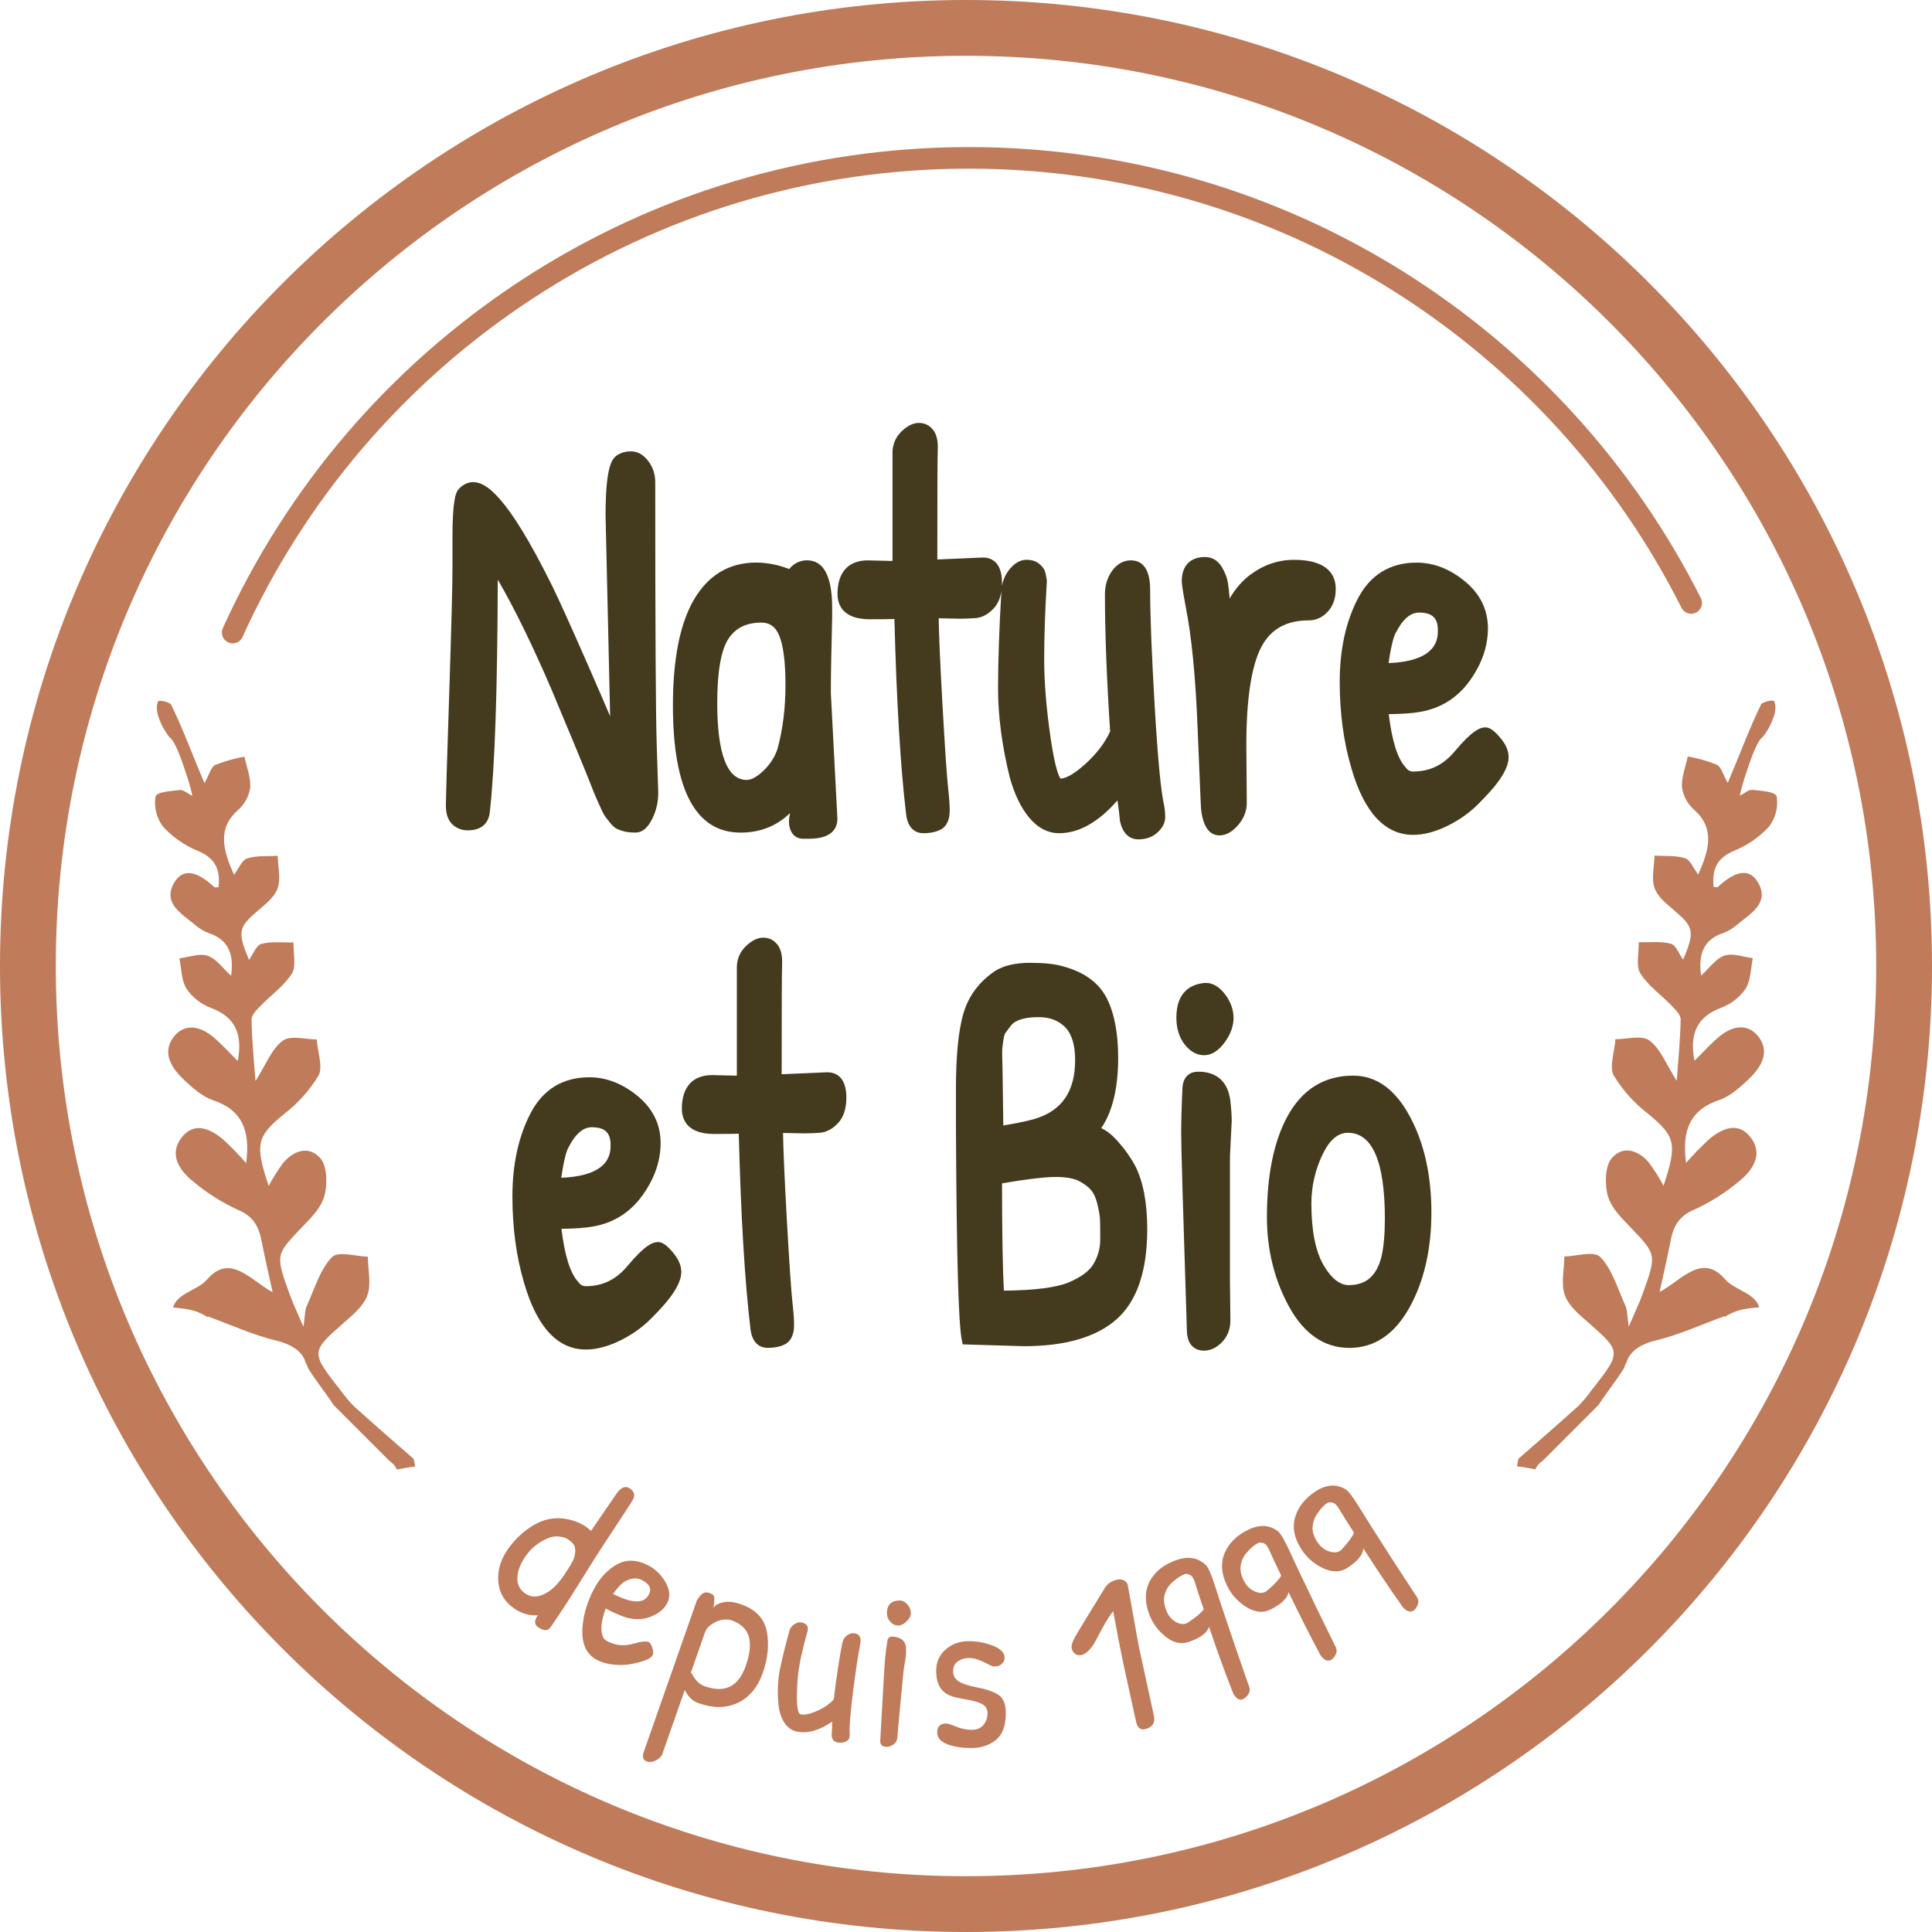 <?xml version="1.0" encoding="utf-8"?>
<!-- Generator: Adobe Illustrator 24.3.0, SVG Export Plug-In . SVG Version: 6.00 Build 0)  -->
<svg version="1.1" id="Calque_1" xmlns="http://www.w3.org/2000/svg" xmlns:xlink="http://www.w3.org/1999/xlink" x="0px" y="0px"
	 viewBox="0 0 394.08 394.08" style="enable-background:new 0 0 394.08 394.08;" xml:space="preserve">
<style type="text/css">
	.st0{fill:#BF7B5A;}
	.st1{fill:#443A1D;}
</style>
<g>
	<path class="st0" d="M359.53,150.34c0.05-0.05,0.1-0.1,0.15-0.16c0.17-0.24,0.35-0.48,0.51-0.73c0.26-0.39,0.5-0.79,0.73-1.2
		c0-0.01,0.01-0.02,0.01-0.03c0,0,0,0,0,0c0.03-0.08,0.09-0.17,0.12-0.22c0,0,0,0,0,0c0.12-0.24,0.23-0.48,0.33-0.73
		c0.19-0.45,0.37-0.91,0.51-1.38c0.02-0.06,0.08-0.29,0.11-0.42c0.03-0.14,0.05-0.3,0.06-0.35c0.03-0.25,0.06-0.5,0.07-0.75
		c0-0.06-0.01-0.17,0-0.25c-0.01-0.12-0.02-0.24-0.04-0.36c-0.01-0.07-0.07-0.31-0.1-0.42c-0.03-0.08-0.05-0.14-0.07-0.18
		c-0.03-0.06-0.06-0.12-0.09-0.18c-0.01-0.01-0.01-0.02-0.02-0.02c-0.05-0.01-0.1-0.03-0.16-0.04c-0.09-0.01-0.18-0.01-0.27-0.02
		c-0.29,0.05-0.57,0.07-0.86,0.13c-0.01,0-0.01,0-0.02,0c-0.11,0.04-0.21,0.07-0.32,0.11c-0.31,0.12-0.61,0.26-0.9,0.41c0,0,0,0,0,0
		c-2.46,5.02-4.42,10.42-6.86,16.15c-0.98-1.71-1.34-3.3-2.23-3.73c-1.92-0.75-3.9-1.31-5.93-1.67c-0.44,2.13-1.35,4.35-1.17,6.36
		c0.27,1.75,1.14,3.35,2.47,4.52c4.24,3.73,3.13,8.13,0.82,13.2c-0.98-1.29-1.61-2.99-2.69-3.33c-1.93-0.61-4.12-0.39-6.21-0.53
		c-0.05,2.28-0.71,4.78,0.05,6.73c0.76,1.95,2.72,3.33,4.28,4.72c3.68,3.16,3.87,4.17,1.51,9.79c-0.83-1.15-1.45-2.98-2.51-3.26
		c-2.05-0.56-4.34-0.25-6.55-0.31c0.03,2.16-0.59,4.9,0.32,6.34c1.63,2.59,4.23,4.35,6.35,6.56c0.77,0.81,1.88,1.84,1.88,2.84
		c-0.06,4.01-0.47,8.06-0.8,12.55c-2.04-3.19-3.26-6.5-5.52-8.21c-1.61-1.22-4.6-0.28-6.97-0.3c-0.19,2.5-1.3,5.67-0.38,7.35
		c1.82,3.03,4.19,5.69,7,7.84c5.58,4.6,6.05,6.07,3.18,14.7c-0.89-1.67-1.91-3.28-3.04-4.79c-2.12-2.43-5.22-3.56-7.58-0.76
		c-1.33,1.57-1.4,5.47-0.71,7.72c0.75,2.49,2.84,4.48,4.64,6.36c5.25,5.51,5.34,5.46,2.4,13.6c-0.67,1.84-1.53,3.62-2.81,6.61
		c-0.33-2.29-0.28-3.36-0.64-4.17c-1.57-3.46-2.73-7.51-5.13-10c-1.33-1.39-4.83-0.18-7.36-0.14c-0.03,2.65-0.73,5.59,0.09,7.86
		s2.95,3.99,4.76,5.58c6.84,6.03,6.89,5.98,0.52,14.07c-0.78,1.09-1.65,2.11-2.59,3.05c-4.02,3.62-8.09,7.17-12.15,10.71l-0.29,1.53
		c1.25,0.14,2.5,0.38,3.75,0.61c0.3-0.71,0.82-1.29,1.46-1.71l11.42-11.42c1.66-2.55,3.64-4.96,5.24-7.57
		c0.1-0.4,0.26-0.78,0.48-1.11c0.59-2.15,2.68-3.69,6.06-4.5c4.71-1.14,9.3-3.25,13.95-4.94c-0.01,0.06-0.03,0.12-0.04,0.18
		c0.02-0.01,0.04-0.02,0.06-0.02c0.79-0.5,1.62-0.92,2.45-1.19c1.53-0.5,3.03-0.63,4.57-0.76c-0.87-2.98-5.02-3.49-6.93-5.7
		c-4.77-5.54-8.94,0.24-13.39,2.57c0.81-3.75,1.61-7.08,2.25-10.45c0.6-3.08,1.79-5.07,4.77-6.32c3.38-1.54,6.52-3.54,9.35-5.94
		c2.66-2.16,4.75-5.36,2.31-8.68c-2.43-3.32-5.64-2.22-8.54,0.2c-1.67,1.53-3.24,3.15-4.73,4.86c-0.92-6.59,0.82-10.85,6.74-12.82
		c2.12-0.71,4.16-2.48,5.94-4.17c2.4-2.28,4.45-5.29,2.31-8.44c-2.05-2.99-5.21-2.79-8.13-0.41c-1.83,1.49-3.44,3.34-5.15,5
		c-1.09-5.53,0.59-9.01,5.47-10.82c1.99-0.75,3.72-2.09,4.94-3.84c1.06-1.67,1.08-4.15,1.48-6.26c-1.94-0.23-4.05-1.1-5.78-0.52
		c-1.74,0.58-3.17,2.65-4.76,4.07c-0.57-4.17,0.34-7.29,4.51-8.68c1.06-0.4,2.05-0.99,2.89-1.74c2.57-2.16,6.55-4.3,4.31-8.39
		c-2.11-3.79-5.48-1.87-8.28,0.72c-0.16,0.14-0.51,0.03-0.87,0.03c-0.4-3.68,0.74-5.98,4.2-7.4c2.71-1.11,5.14-2.8,7.12-4.95
		c1.31-1.74,1.87-3.94,1.55-6.1c-0.27-1.04-3.19-1.17-4.97-1.37c-0.73-0.09-1.63,0.72-2.57,1.2c0.36-1.63,0.8-3.18,1.31-4.65
		C356.23,157.66,358.09,151.29,359.53,150.34z"/>
	<g>
		<path class="st0" d="M336.37,57.71C300.73,22.06,251.43,0,197.04,0C142.65,0,93.35,22.06,57.71,57.71
			C22.06,93.35,0,142.65,0,197.04c0,54.39,22.06,103.69,57.71,139.33c35.64,35.65,84.93,57.71,139.33,57.71
			c54.39,0,103.69-22.06,139.33-57.71c35.65-35.64,57.71-84.93,57.71-139.33C394.08,142.65,372.01,93.35,336.37,57.71z
			 M328.32,328.32c-33.62,33.61-79.99,54.38-131.28,54.38c-51.29,0-97.67-20.77-131.28-54.38c-33.61-33.62-54.38-79.99-54.38-131.28
			c0-51.29,20.77-97.67,54.38-131.28c33.62-33.61,79.99-54.38,131.28-54.38c51.29,0,97.67,20.77,131.28,54.38
			c33.61,33.62,54.38,79.99,54.38,131.28C382.7,248.33,361.93,294.7,328.32,328.32z"/>
	</g>
	<g>
		<path class="st1" d="M117.1,151.68c1.69,4.06,2.8,6.79,3.31,8.11c0.51,1.34,0.9,2.3,1.15,2.85l0.94,2.1
			c0.44,0.99,0.79,1.63,1.09,2.01l0.9,1.14c0.49,0.62,0.99,1.03,1.53,1.26c0.41,0.17,0.86,0.32,1.38,0.46
			c0.55,0.14,1.29,0.21,2.26,0.21c1.35,0,2.5-0.97,3.42-2.88c0.79-1.63,1.19-3.39,1.19-5.24c0-0.14-0.05-1.61-0.31-9.55
			c-0.21-6.12-0.31-24.22-0.31-53.79c0-1.62-0.47-3.06-1.4-4.29c-1.01-1.33-2.19-2-3.53-2c-1.21,0-2.24,0.31-3.06,0.94
			c-1.06,0.85-2.14,2.95-2.14,12.1l0.93,40.99c-1.08-2.55-2.5-5.83-4.27-9.87c-3.69-8.43-6.24-14.06-7.56-16.74
			c-9.38-18.96-13.69-21.15-16.12-21.15c-1.04,0-2.02,0.46-2.9,1.38c-0.68,0.71-1.31,2.41-1.31,10.03v6.44
			c0,3.36-0.23,11.96-0.67,25.54c-0.45,13.61-0.67,21.22-0.67,22.6c0,1.69,0.44,2.97,1.3,3.8c0.85,0.82,1.92,1.24,3.19,1.24
			c2.65,0,4.24-1.34,4.47-3.77c1.02-9.03,1.56-24.95,1.62-47.37c3.42,5.89,7.1,13.4,10.96,22.4
			C113.85,143.9,115.39,147.58,117.1,151.68z"/>
		<path class="st1" d="M151.06,169.83c3.99,0,7.37-1.34,10.09-3.99c-0.01,0.1-0.03,0.21-0.05,0.31c-0.26,1.21-0.21,2.28,0.15,3.17
			c0.44,1.12,1.36,1.76,2.52,1.76h1.3c4.99,0,5.74-2.51,5.74-4.07l-1.34-25.69c0-2.43,0.03-4.91,0.09-7.38l0.18-8v-1.94
			c0-6.44-1.72-9.71-5.11-9.71c-1.07,0-2.49,0.33-3.66,1.78c-2.24-0.88-4.51-1.32-6.75-1.32c-5.51,0-9.78,2.57-12.72,7.64
			c-2.81,4.87-4.24,12.08-4.24,21.43C137.24,161.09,141.89,169.83,151.06,169.83z M146.3,143.38c0-6.42,0.78-10.84,2.32-13.14
			c1.46-2.18,3.64-3.24,6.66-3.24c1.74,0,2.89,0.82,3.64,2.59c0.86,2.05,1.3,5.46,1.3,10.15c0,4.73-0.56,9.15-1.65,13.08
			c-0.54,1.63-1.51,3.12-2.88,4.42c-1.3,1.23-2.43,1.85-3.37,1.85C148.32,159.08,146.3,153.8,146.3,143.38z"/>
		<path class="st1" d="M235.54,144.22c-0.62-10.56-0.94-18.63-0.94-23.97c0-4.92-2.14-5.95-3.94-5.95c-1.05,0-2.58,0.38-3.86,2.2
			c-0.95,1.33-1.42,2.94-1.42,4.77c0,7.74,0.36,17.14,1.06,27.93c-1.02,2.25-2.68,4.45-4.95,6.53c-2.6,2.39-4.22,3.03-5.16,3.1
			c-0.29-0.36-1.09-1.9-2.01-8.17c-0.89-6.03-1.33-11.45-1.33-16.12c0-4.71,0.18-10.07,0.54-15.94l0.01-0.13l-0.02-0.13
			c-0.13-0.84-0.24-1.39-0.35-1.74c-0.16-0.53-0.54-1.05-1.17-1.58c-0.66-0.56-1.55-0.84-2.63-0.84c-1.15,0-2.24,0.57-3.25,1.7
			c-0.88,0.99-1.47,2.22-1.76,3.65c0.01-0.21,0.02-0.43,0.02-0.66c0-4.48-2.41-5.15-3.9-5.15c0,0,0,0,0,0l-9.29,0.4
			c0-13.72,0.03-21.06,0.09-22.44c0.07-1.73-0.22-3.02-0.9-3.93c-0.73-0.98-1.75-1.49-2.95-1.49c-1.14,0-2.32,0.57-3.49,1.69
			c-1.18,1.12-1.81,2.5-1.89,4.15v22.31c-0.15,0-0.31,0-0.51,0l-4.49-0.11l-0.03,0c-3.99,0-6.19,2.44-6.19,6.86
			c0,1.92,0.85,5.15,6.55,5.15c2.62,0,4.15-0.02,5.06-0.05c0.43,16.79,1.23,30.22,2.4,39.94c0.43,3.26,2.37,3.75,3.49,3.75
			c1.52,0,2.77-0.28,3.76-0.86c0.75-0.47,1.25-1.27,1.5-2.38c0.13-0.59,0.26-1.82-0.16-5.62c-0.3-2.66-0.7-8.64-1.21-17.77
			c-0.45-8.07-0.7-13.85-0.75-17.21l4.3,0.09c1.04,0,2.11-0.04,3.18-0.12c1.34-0.1,2.59-0.76,3.72-1.96
			c0.84-0.89,1.37-2.09,1.59-3.57c-0.45,7.78-0.68,14.47-0.68,19.87c0,5.62,0.8,11.69,2.37,18.08c0.94,3.41,2.25,6.16,3.9,8.18
			c1.78,2.17,3.86,3.27,6.19,3.27c4.03,0,8.02-2.25,11.9-6.7c0.25,1.73,0.41,3.12,0.5,4.15l0.03,0.17c0.72,3.17,2.62,3.64,3.69,3.64
			c1.57,0,2.89-0.46,3.91-1.38c1.06-0.95,1.6-2.01,1.6-3.15c0-0.87-0.07-1.65-0.21-2.37C236.8,161.51,236.16,154.75,235.54,144.22z"
			/>
		<path class="st1" d="M266.99,126.54c1.47,0,2.77-0.61,3.86-1.8c1.07-1.17,1.61-2.71,1.61-4.6c0-2.71-1.48-5.95-8.52-5.95
			c-3.23,0-6.25,1.04-8.96,3.08c-1.63,1.23-3.02,2.84-4.16,4.81c-0.1-1.19-0.2-2.18-0.32-2.97c-0.17-1.17-0.6-2.34-1.28-3.45
			c-1.02-1.69-2.42-2.04-3.42-2.04c-3.02,0-4.75,1.79-4.75,4.92c0,0.42,0.09,1.41,0.83,5.35c1.18,5.92,1.99,14.19,2.4,24.6
			c0.63,15.8,0.7,16.52,0.73,16.8c0.44,3.39,1.71,5.11,3.75,5.11c1.31,0,2.58-0.71,3.79-2.11c1.17-1.35,1.76-2.87,1.76-4.53
			l-0.09-11.73c0-9.34,1.01-16.06,3.01-19.97C259.16,128.34,262.34,126.54,266.99,126.54z"/>
		<path class="st1" d="M306.02,150.49c-1.25-1.49-2.16-2.12-3.04-2.12c-1.07,0-2.65,0.58-6.28,4.92c-2.3,2.75-5.06,4.08-8.44,4.08
			c-0.64,0-1.1-0.24-1.48-0.77l-0.1-0.12c-1.61-1.72-2.75-5.35-3.41-10.81c2.8-0.04,4.92-0.19,6.44-0.47
			c4.18-0.73,7.57-2.86,10.07-6.33c2.47-3.42,3.72-7.02,3.72-10.71c0-3.8-1.59-7.04-4.73-9.61c-3.07-2.52-6.37-3.79-9.8-3.79
			c-5.47,0-9.53,2.51-12.07,7.47c-2.41,4.7-3.63,10.36-3.63,16.82c0,6.39,0.8,12.33,2.38,17.64c2.6,9.02,6.84,13.6,12.6,13.6
			c2.21,0,4.6-0.64,7.11-1.89c2.47-1.23,4.62-2.79,6.36-4.6c4.09-4.04,6-7.02,6-9.37C307.73,153.17,307.16,151.84,306.02,150.49z
			 M293.29,128.57c0,1.59,0,6.29-10.06,6.68c0.57-3.84,1.07-5.4,1.41-6.05c1.4-2.82,3.01-4.25,4.79-4.25
			C292.14,124.94,293.29,126.03,293.29,128.57z"/>
		<path class="st1" d="M134.23,253.35c-1.07,0-2.65,0.58-6.28,4.92c-2.3,2.75-5.06,4.08-8.44,4.08c-0.64,0-1.1-0.24-1.48-0.77
			l-0.1-0.12c-1.61-1.72-2.75-5.36-3.41-10.81c2.8-0.04,4.92-0.19,6.44-0.47c4.18-0.73,7.57-2.86,10.07-6.33
			c2.47-3.42,3.72-7.02,3.72-10.71c0-3.8-1.59-7.04-4.73-9.61c-3.07-2.52-6.37-3.79-9.8-3.79c-5.47,0-9.53,2.51-12.07,7.47
			c-2.41,4.7-3.63,10.36-3.63,16.82c0,6.39,0.8,12.33,2.38,17.64c2.6,9.02,6.84,13.6,12.6,13.6c2.21,0,4.6-0.64,7.11-1.89
			c2.47-1.23,4.62-2.79,6.36-4.6c4.09-4.04,6-7.02,6-9.37c0-1.26-0.57-2.59-1.71-3.94C136.02,253.99,135.11,253.35,134.23,253.35z
			 M124.54,233.55c0,1.59,0,6.29-10.06,6.68c0.57-3.84,1.07-5.4,1.41-6.05c1.4-2.82,3.01-4.25,4.79-4.25
			C123.39,229.93,124.54,231.01,124.54,233.55z"/>
		<path class="st1" d="M168.73,218.72C168.73,218.72,168.73,218.72,168.73,218.72l-9.29,0.4c0-13.52,0.03-21.07,0.09-22.44
			c0.07-1.73-0.22-3.02-0.9-3.93c-0.73-0.98-1.75-1.49-2.95-1.49c-1.14,0-2.32,0.57-3.49,1.69c-1.18,1.12-1.81,2.5-1.89,4.15v22.3
			c-0.14,0-0.31,0-0.51,0l-4.49-0.11l-0.03,0c-3.99,0-6.19,2.44-6.19,6.86c0,1.92,0.85,5.15,6.55,5.15c2.62,0,4.15-0.02,5.06-0.05
			c0.43,16.79,1.23,30.22,2.4,39.94c0.43,3.26,2.37,3.74,3.49,3.74c1.52,0,2.77-0.28,3.76-0.86c0.75-0.47,1.25-1.27,1.5-2.38
			c0.13-0.59,0.26-1.82-0.16-5.62c-0.3-2.68-0.7-8.65-1.21-17.77c-0.45-8.07-0.7-13.84-0.75-17.21l4.3,0.09
			c1.04,0,2.11-0.04,3.18-0.12c1.34-0.1,2.59-0.75,3.73-1.96c1.13-1.2,1.71-2.97,1.71-5.24
			C172.63,219.39,170.22,218.72,168.73,218.72z"/>
		<path class="st1" d="M227.88,232.66c-1.06-1.17-2.14-2.03-3.25-2.55c2.29-3.38,3.45-8.19,3.45-14.33c0-5.02-0.78-9.11-2.32-12.15
			c-1.62-3.18-4.63-5.37-8.91-6.51c-1.62-0.49-3.83-0.73-6.75-0.73c-2.99,0-5.39,0.56-7.15,1.68c-3.27,2.2-5.45,5.16-6.48,8.79
			c-0.98,3.47-1.48,8.54-1.48,15.07v8.09c0.12,25.84,0.51,40,1.19,43.3l0.19,0.9l12.49,0.37l0.03,0c8.39,0,14.73-1.84,18.85-5.48
			c4.16-3.67,6.27-9.85,6.27-18.36c0-5.4-0.83-9.76-2.47-12.97C230.6,236.04,229.37,234.31,227.88,232.66z M215.31,240.07
			c2.16,0,3.8,0.3,4.87,0.88c1.11,0.6,1.94,1.25,2.47,1.92h0c0.52,0.66,0.93,1.62,1.22,2.85c0.31,1.33,0.48,2.36,0.51,3.08
			c0.03,0.8,0.04,2.2,0.04,4.06c0,1.72-0.45,3.37-1.33,4.89c-0.85,1.48-2.58,2.77-5.14,3.84c-2.51,1.05-6.94,1.61-13.18,1.67
			c-0.24-4.24-0.37-11.59-0.38-21.89C209.49,240.5,213.16,240.07,215.31,240.07z M211.08,228.22c-1.26,0.36-2.85,0.72-4.73,1.05
			c-0.74,0.13-1.29,0.23-1.7,0.3l-0.16-11.64c0-0.17-0.02-0.78-0.05-1.85c-0.04-1.26-0.02-1.8,0-2.04c0.02-0.25,0.07-0.78,0.22-1.88
			c0.13-0.97,0.34-1.35,0.42-1.47c0.29-0.4,0.67-0.9,1.13-1.5c0.9-1.14,2.8-1.72,5.64-1.72c2.27,0,4.04,0.67,5.41,2.05
			c1.35,1.36,2.04,3.62,2.04,6.7C219.3,222.63,216.61,226.55,211.08,228.22z"/>
		<path class="st1" d="M250.96,224.51c-0.5-3.87-2.76-5.91-6.54-5.91c-1.88,0-3.05,1.13-3.22,3.16c-0.18,3.72-0.27,6.92-0.27,9.51
			c0,2.61,0.39,16.15,1.17,40.26c0.11,3.59,2.48,3.97,3.49,3.97c1.34,0,2.59-0.6,3.72-1.79c1.1-1.17,1.66-2.64,1.66-4.4l-0.09-7.97
			l0-25.46l0.36-7.24C251.24,227.63,251.15,226.24,250.96,224.51z"/>
		<path class="st1" d="M245.95,200.49l-0.29,0.01c-2.61,0.26-5.71,1.69-5.71,7.08c0,2.15,0.55,3.96,1.63,5.38
			c1.15,1.51,2.51,2.28,4.02,2.28c1.52,0,2.94-0.89,4.22-2.64c1.19-1.64,1.79-3.31,1.79-4.96c0-1.65-0.56-3.24-1.66-4.74
			C248.75,201.3,247.41,200.49,245.95,200.49z"/>
		<path class="st1" d="M276.01,219.4c-5.94,0-10.48,2.85-13.5,8.48c-2.71,5.08-4.09,11.94-4.09,20.37c0,6.62,1.5,12.73,4.45,18.16
			c3.08,5.66,7.24,8.53,12.37,8.53c5.13,0,9.28-2.81,12.32-8.35c2.92-5.31,4.41-11.81,4.41-19.3c0-7.49-1.45-14.02-4.31-19.4
			C284.69,222.25,280.76,219.4,276.01,219.4z M282.48,248.59c0,3.09-0.23,5.69-0.68,7.69c-1.01,3.99-3.14,5.85-6.68,5.85
			c-1.82,0-3.54-1.34-5.1-3.99c-1.68-2.84-2.53-7.09-2.53-12.63c0-3.53,0.78-6.92,2.31-10.09c1.42-2.93,3.1-4.36,5.15-4.36
			C279.94,231.07,282.48,236.96,282.48,248.59z"/>
	</g>
	<g id="DsOtkN.tif_1_">
		<path class="st0" d="M34.59,150.38c-0.05-0.05-0.1-0.1-0.15-0.16c-0.17-0.24-0.35-0.48-0.51-0.73c-0.26-0.39-0.5-0.79-0.73-1.2
			c0-0.01-0.01-0.02-0.01-0.03c0,0,0,0,0,0c-0.03-0.08-0.09-0.17-0.12-0.22c0,0,0,0,0,0c-0.12-0.24-0.23-0.48-0.33-0.73
			c-0.19-0.45-0.37-0.91-0.51-1.38c-0.02-0.06-0.08-0.29-0.11-0.42c-0.03-0.14-0.05-0.3-0.06-0.35c-0.03-0.25-0.06-0.5-0.07-0.75
			c0-0.06,0.01-0.17,0-0.25c0.01-0.12,0.02-0.24,0.04-0.36c0.01-0.07,0.07-0.31,0.1-0.42c0.03-0.08,0.05-0.14,0.07-0.18
			c0.03-0.06,0.06-0.12,0.09-0.18c0.01-0.01,0.01-0.02,0.02-0.02c0.05-0.01,0.1-0.03,0.16-0.04c0.09-0.01,0.18-0.01,0.27-0.02
			c0.29,0.05,0.57,0.07,0.86,0.13c0.01,0,0.01,0,0.02,0c0.11,0.04,0.21,0.07,0.32,0.11c0.31,0.12,0.61,0.26,0.9,0.41c0,0,0,0,0,0
			c2.46,5.02,4.42,10.42,6.86,16.15c0.98-1.71,1.34-3.3,2.23-3.73c1.92-0.75,3.9-1.31,5.93-1.67c0.44,2.13,1.35,4.35,1.17,6.36
			c-0.27,1.75-1.14,3.35-2.47,4.52c-4.24,3.73-3.13,8.13-0.82,13.2c0.98-1.29,1.61-2.99,2.69-3.33c1.93-0.61,4.12-0.39,6.21-0.53
			c0.05,2.28,0.71,4.78-0.05,6.73c-0.76,1.95-2.72,3.33-4.28,4.72c-3.68,3.16-3.87,4.17-1.51,9.79c0.83-1.15,1.45-2.98,2.51-3.26
			c2.05-0.56,4.34-0.25,6.55-0.31c-0.03,2.16,0.59,4.9-0.32,6.34c-1.63,2.59-4.23,4.35-6.35,6.56c-0.77,0.81-1.88,1.84-1.88,2.84
			c0.06,4.01,0.47,8.06,0.8,12.55c2.04-3.19,3.26-6.5,5.52-8.21c1.61-1.22,4.6-0.28,6.97-0.3c0.19,2.5,1.3,5.67,0.38,7.35
			c-1.82,3.03-4.19,5.69-7,7.84c-5.58,4.6-6.05,6.07-3.18,14.7c0.89-1.67,1.91-3.28,3.04-4.79c2.12-2.43,5.22-3.56,7.58-0.76
			c1.33,1.57,1.4,5.47,0.71,7.72c-0.75,2.49-2.84,4.48-4.64,6.36c-5.25,5.51-5.34,5.46-2.4,13.6c0.67,1.84,1.53,3.62,2.81,6.61
			c0.33-2.29,0.28-3.36,0.64-4.17c1.57-3.46,2.73-7.51,5.13-10c1.33-1.39,4.83-0.18,7.36-0.14c0.03,2.65,0.73,5.59-0.09,7.86
			s-2.95,3.99-4.76,5.58c-6.84,6.03-6.89,5.98-0.52,14.07c0.78,1.09,1.65,2.11,2.59,3.05c4.02,3.62,8.09,7.17,12.15,10.71l0.29,1.53
			c-1.25,0.14-2.5,0.38-3.75,0.61c-0.3-0.71-0.82-1.29-1.46-1.71l-11.42-11.42c-1.66-2.55-3.64-4.96-5.24-7.57
			c-0.1-0.4-0.26-0.78-0.48-1.11c-0.59-2.15-2.68-3.69-6.06-4.5c-4.71-1.14-9.3-3.25-13.95-4.94c0.01,0.06,0.03,0.12,0.04,0.18
			c-0.02-0.01-0.04-0.02-0.06-0.02c-0.79-0.5-1.62-0.92-2.45-1.19c-1.53-0.5-3.03-0.63-4.57-0.76c0.87-2.98,5.02-3.49,6.93-5.7
			c4.77-5.54,8.94,0.24,13.39,2.57c-0.81-3.75-1.61-7.08-2.25-10.45c-0.6-3.08-1.79-5.07-4.77-6.32c-3.38-1.54-6.52-3.54-9.35-5.94
			c-2.66-2.16-4.75-5.36-2.31-8.68c2.43-3.32,5.64-2.22,8.54,0.2c1.67,1.53,3.24,3.15,4.73,4.86c0.92-6.59-0.82-10.85-6.74-12.82
			c-2.12-0.71-4.16-2.48-5.94-4.17c-2.4-2.28-4.45-5.29-2.31-8.44c2.05-2.99,5.2-2.79,8.13-0.41c1.83,1.49,3.44,3.34,5.15,5
			c1.09-5.53-0.59-9.01-5.47-10.82c-1.99-0.75-3.72-2.09-4.94-3.84c-1.06-1.67-1.08-4.15-1.48-6.26c1.94-0.23,4.05-1.1,5.78-0.52
			c1.74,0.58,3.17,2.65,4.76,4.07c0.57-4.17-0.34-7.29-4.51-8.68c-1.06-0.4-2.05-0.99-2.89-1.74c-2.57-2.16-6.55-4.3-4.31-8.39
			c2.11-3.79,5.48-1.87,8.28,0.72c0.16,0.14,0.51,0.03,0.87,0.03c0.4-3.68-0.74-5.98-4.2-7.4c-2.71-1.11-5.14-2.8-7.12-4.95
			c-1.31-1.74-1.87-3.94-1.55-6.1c0.27-1.04,3.19-1.17,4.97-1.37c0.73-0.09,1.63,0.72,2.57,1.2c-0.36-1.63-0.8-3.18-1.31-4.65
			C37.89,157.7,36.03,151.34,34.59,150.38z"/>
	</g>
	<g>
		<path class="st0" d="M120.56,312.26l5.12-7.49c0.96-1.39,1.89-1.78,2.78-1.17c0.89,0.61,1.12,1.34,0.69,2.19
			c-0.18,0.37-1.51,2.44-4,6.2c-2.49,3.76-4.77,7.33-6.84,10.69c-2.08,3.36-4.08,6.45-6.03,9.26c-0.53,0.77-1.38,0.76-2.54-0.04
			c-0.77-0.53-0.79-1.34-0.04-2.42c-1.71,0.11-3.33-0.36-4.85-1.41c-1.93-1.34-3-3.14-3.2-5.41c-0.2-2.27,0.43-4.46,1.89-6.58
			c1.46-2.11,3.26-3.79,5.39-5.04c2.14-1.25,4.39-1.64,6.78-1.17c1.47,0.29,2.74,0.81,3.79,1.54
			C119.88,311.68,120.23,311.96,120.56,312.26z M117.12,317.68c0.19-0.69,0.26-1.27,0.2-1.74c-0.05-0.47-0.21-0.85-0.46-1.12
			c-0.25-0.27-0.58-0.55-1-0.83c-0.41-0.29-1.02-0.48-1.83-0.58c-0.81-0.1-1.66,0.05-2.55,0.47c-1.79,0.82-3.21,2-4.27,3.53
			c-1.06,1.53-1.62,2.99-1.68,4.38c-0.06,1.38,0.47,2.46,1.59,3.24c1.12,0.77,2.39,0.83,3.8,0.17c1.41-0.66,2.71-1.86,3.9-3.58
			C116.17,319.68,116.93,318.37,117.12,317.68z"/>
		<path class="st0" d="M132.2,319.29c1.48,0.76,2.66,1.91,3.55,3.46c0.89,1.55,1.01,2.96,0.36,4.23c-0.65,1.27-1.83,2.21-3.52,2.84
			c-1.7,0.63-3.51,0.6-5.45-0.08c-0.84-0.29-2.04-0.84-3.6-1.64c-0.91,2.53-1.11,4.39-0.61,5.6c0.12,0.45,0.42,0.8,0.89,1.04
			c1.73,0.89,3.46,1.08,5.19,0.58c1.74-0.5,2.85-0.62,3.36-0.36c0.22,0.11,0.45,0.49,0.68,1.14c0.23,0.65,0.25,1.15,0.07,1.51
			c-0.37,0.72-1.79,1.32-4.24,1.78c-1.11,0.24-2.33,0.29-3.65,0.16c-1.32-0.13-2.46-0.44-3.4-0.93c-2.42-1.25-3.4-3.72-2.94-7.43
			c0.26-2.29,0.99-4.6,2.18-6.91c1.19-2.31,2.76-4.02,4.7-5.14C127.72,318.04,129.86,318.08,132.2,319.29z M130.93,322.28
			c-1.06-0.54-2.27-0.41-3.64,0.4c-0.49,0.27-1.25,1.09-2.25,2.43c3.9,2,6.34,2.05,7.33,0.12
			C132.97,324.06,132.49,323.08,130.93,322.28z"/>
		<path class="st0" d="M142.52,347.42c-1.01-0.35-1.82-1.02-2.44-2l-0.41-0.69l-4.66,13.3c-0.38,0.53-0.87,0.92-1.45,1.16
			c-0.58,0.24-1.13,0.28-1.63,0.1c-0.77-0.27-0.97-0.92-0.61-1.96l10.83-30.9c0.45-0.71,0.85-1.18,1.22-1.42
			c0.36-0.24,0.82-0.26,1.37-0.07c0.55,0.19,0.86,0.44,0.93,0.75c0.07,0.31,0.03,1.07-0.12,2.27c0.32-0.55,0.99-0.93,1.99-1.14
			c1-0.21,2.2-0.08,3.59,0.41c3.01,1.06,4.77,2.9,5.28,5.53c0.5,2.63,0.24,5.43-0.8,8.41c-1.04,2.97-2.73,5.02-5.06,6.14
			C148.21,348.44,145.54,348.47,142.52,347.42z M143.81,332.93l-2.89,8.25c0.15,0.15,0.3,0.37,0.47,0.66
			c0.59,1.07,1.38,1.78,2.39,2.13c4.08,1.43,6.85,0.05,8.33-4.15c1.25-3.58,1.13-6.16-0.37-7.75c-0.62-0.68-1.5-1.22-2.62-1.62
			c-1.15-0.23-2.25-0.08-3.3,0.46C144.76,331.47,144.09,332.14,143.81,332.93z"/>
		<path class="st0" d="M162.16,331.22c0.47-0.27,0.91-0.37,1.33-0.28c0.41,0.08,0.72,0.23,0.92,0.42c0.2,0.2,0.31,0.37,0.33,0.5
			c0.02,0.13,0.03,0.36,0.03,0.68c-0.67,2.36-1.19,4.5-1.58,6.41c-0.39,1.92-0.6,4.16-0.64,6.73c-0.04,2.56,0.22,3.9,0.77,4.01
			c0.83,0.17,1.97-0.08,3.43-0.75c1.46-0.66,2.57-1.45,3.33-2.35c0.52-4.5,1.1-8.32,1.74-11.49c0.13-0.64,0.45-1.16,0.96-1.53
			s1.05-0.51,1.64-0.39c0.95,0.19,1.3,0.93,1.04,2.22c-0.44,2.18-0.93,5.45-1.48,9.81c-0.54,4.36-0.77,7.16-0.66,8.4
			c0.01,0.26-0.01,0.55-0.08,0.87c-0.07,0.32-0.33,0.59-0.81,0.8c-0.47,0.21-1.04,0.25-1.7,0.11c-0.66-0.13-1.02-0.59-1.09-1.37
			c0.06-0.63,0.09-1.58,0.1-2.86c-2.6,1.81-4.99,2.49-7.17,2.05c-1.01-0.2-1.84-0.77-2.49-1.7c-0.64-0.93-1.06-2.1-1.26-3.51
			c-0.28-2.71-0.2-5.18,0.25-7.43c0.45-2.24,1.13-4.98,2.04-8.22C161.34,331.88,161.69,331.5,162.16,331.22z"/>
		<path class="st0" d="M183.31,351.17l-0.27,3.28c-0.06,0.59-0.34,1.06-0.84,1.41c-0.5,0.34-1.02,0.49-1.55,0.44
			c-0.78-0.07-1.15-0.5-1.1-1.29c0.55-9.98,0.87-15.51,0.97-16.57c0.1-1.06,0.27-2.35,0.51-3.87c0.12-0.56,0.5-0.8,1.16-0.74
			c1.65,0.16,2.52,0.92,2.61,2.28c0.03,0.7,0.02,1.25-0.02,1.65l-0.47,2.93L183.31,351.17z M183.69,326.47
			c0.56,0.05,1.07,0.37,1.51,0.95c0.45,0.58,0.64,1.16,0.59,1.73c-0.05,0.58-0.38,1.14-0.99,1.68c-0.6,0.54-1.2,0.78-1.79,0.73
			c-0.59-0.06-1.11-0.36-1.54-0.9c-0.44-0.54-0.62-1.21-0.54-1.99c0.14-1.5,1.03-2.23,2.66-2.2
			C183.62,326.47,183.65,326.47,183.69,326.47z"/>
		<path class="st0" d="M192.92,336.43c1.31-1.1,2.83-1.66,4.57-1.67c1.74-0.01,3.41,0.3,5.01,0.91c1.6,0.62,2.4,1.44,2.41,2.48
			c0,0.53-0.2,0.96-0.6,1.27c-0.41,0.32-0.76,0.47-1.05,0.48c-0.3,0-0.53,0-0.71-0.02c-0.17-0.01-0.8-0.3-1.88-0.86
			c-1.08-0.56-2.08-0.83-2.99-0.83c-0.91,0-1.68,0.24-2.32,0.69c-0.64,0.46-0.96,1.13-0.95,2c0,0.88,0.38,1.56,1.11,2.06
			c0.74,0.5,2.03,0.92,3.88,1.27c1.85,0.35,3.27,0.85,4.26,1.5c0.99,0.65,1.49,1.87,1.5,3.66c0.01,2.6-0.66,4.44-2.02,5.53
			s-3.01,1.64-4.95,1.65c-1.94,0.01-3.6-0.25-4.96-0.77c-1.37-0.53-2.05-1.32-2.06-2.39c-0.01-1.22,0.6-1.84,1.82-1.84
			c0.31,0,1,0.21,2.07,0.65c1.07,0.43,2.13,0.65,3.17,0.64c1.05-0.01,1.85-0.35,2.39-1.02c0.54-0.68,0.81-1.45,0.81-2.33
			c0-0.88-0.37-1.51-1.09-1.9c-0.72-0.39-1.82-0.7-3.29-0.95c-1.47-0.24-2.56-0.5-3.25-0.78c-1.88-0.74-2.83-2.41-2.84-5.01
			C190.96,339.01,191.61,337.54,192.92,336.43z"/>
		<path class="st0" d="M235.37,349.98c0.31,1.5-0.35,2.42-1.97,2.76c-0.34,0.07-0.67-0.01-0.99-0.25c-0.32-0.24-0.54-0.66-0.67-1.28
			l-2.56-11.66c-0.8-3.86-1.51-7.51-2.12-10.93c-0.85,1.14-1.65,2.4-2.38,3.8c-0.73,1.4-1.24,2.34-1.51,2.81
			c-0.27,0.47-0.65,0.96-1.14,1.46c-0.49,0.5-0.98,0.8-1.47,0.9c-0.49,0.1-0.92,0.01-1.28-0.26c-0.36-0.28-0.59-0.66-0.69-1.15
			c-0.1-0.49,0.12-1.23,0.67-2.23c0.55-0.99,2.62-4.4,6.21-10.23c0.57-0.79,1.39-1.3,2.47-1.52c0.52-0.11,0.98-0.04,1.38,0.19
			c0.4,0.24,0.64,0.56,0.72,0.95l2.24,12.44L235.37,349.98z"/>
		<path class="st0" d="M247.61,322.8l1.45,4.47c0.34,1.01,1.28,3.82,2.83,8.42l2.93,8.43c0.18,0.53,0.1,1.05-0.25,1.55
			c-0.35,0.5-0.72,0.81-1.12,0.95c-0.4,0.14-0.78,0.06-1.14-0.23c-0.36-0.29-0.64-0.67-0.83-1.13c-1.68-4.29-3.3-8.77-4.86-13.43
			c-0.43,1.27-1.82,2.3-4.17,3.09c-1.6,0.54-3.2,0.15-4.8-1.16c-1.6-1.31-2.72-2.93-3.37-4.86c-0.86-2.55-0.72-4.77,0.41-6.66
			c1.13-1.88,2.92-3.24,5.35-4.05c2.43-0.82,4.43-0.45,5.98,1.11C246.43,319.69,246.96,320.87,247.61,322.8z M244.45,325.05
			l-0.69-2.2c-0.24-0.71-0.46-1.16-0.65-1.34c-0.19-0.18-0.4-0.3-0.62-0.36c-0.28-0.14-0.56-0.16-0.84-0.06
			c-0.28,0.09-0.64,0.27-1.06,0.53c-0.43,0.26-0.95,0.67-1.57,1.22c-0.62,0.56-1.09,1.29-1.39,2.2c-0.3,0.91-0.26,1.95,0.13,3.1
			c0.39,1.16,1,2.01,1.85,2.55c0.84,0.54,1.59,0.7,2.24,0.49c0.18-0.06,0.36-0.15,0.55-0.28c1.62-1.07,2.66-1.95,3.13-2.64
			L244.45,325.05z"/>
		<path class="st0" d="M262.73,315.71l1.98,4.26c0.46,0.96,1.74,3.63,3.83,8.01l3.93,8.01c0.24,0.51,0.22,1.03-0.06,1.56
			c-0.28,0.53-0.61,0.89-1,1.07c-0.38,0.18-0.77,0.15-1.16-0.09c-0.4-0.24-0.71-0.59-0.96-1.03c-2.18-4.06-4.33-8.31-6.45-12.74
			c-0.28,1.31-1.53,2.5-3.76,3.57c-1.53,0.73-3.16,0.54-4.91-0.57c-1.75-1.11-3.06-2.58-3.93-4.42c-1.16-2.43-1.29-4.65-0.4-6.66
			c0.9-2.01,2.5-3.57,4.82-4.67c2.32-1.11,4.34-0.98,6.07,0.38C261.19,312.77,261.85,313.88,262.73,315.71z M259.87,318.33
			l-0.95-2.1c-0.32-0.68-0.59-1.1-0.81-1.25c-0.21-0.16-0.43-0.25-0.66-0.28c-0.29-0.1-0.57-0.09-0.84,0.04
			c-0.27,0.13-0.6,0.35-0.99,0.65c-0.39,0.31-0.86,0.78-1.41,1.4c-0.55,0.63-0.92,1.41-1.11,2.35c-0.19,0.94-0.02,1.96,0.5,3.07
			c0.53,1.1,1.24,1.87,2.14,2.31c0.9,0.44,1.66,0.51,2.29,0.21c0.17-0.08,0.34-0.2,0.51-0.35c1.48-1.26,2.41-2.26,2.79-3
			L259.87,318.33z"/>
		<path class="st0" d="M276.88,306.84l2.49,3.99c0.57,0.9,2.17,3.39,4.78,7.49l4.88,7.47c0.3,0.48,0.35,1,0.13,1.56
			c-0.22,0.57-0.5,0.96-0.86,1.19c-0.36,0.23-0.75,0.24-1.17,0.05c-0.42-0.19-0.78-0.5-1.08-0.9c-2.66-3.76-5.32-7.72-7.96-11.86
			c-0.11,1.34-1.21,2.67-3.3,4c-1.43,0.91-3.07,0.92-4.94,0.03c-1.87-0.89-3.35-2.19-4.44-3.91c-1.45-2.27-1.85-4.46-1.21-6.56
			c0.65-2.1,2.05-3.84,4.22-5.23c2.16-1.38,4.19-1.5,6.07-0.36C274.99,304.1,275.79,305.12,276.88,306.84z M274.36,309.78l-1.2-1.97
			c-0.4-0.63-0.72-1.02-0.95-1.15c-0.23-0.13-0.46-0.2-0.69-0.2c-0.3-0.07-0.58-0.02-0.83,0.14c-0.25,0.16-0.55,0.42-0.9,0.77
			c-0.35,0.35-0.76,0.88-1.23,1.57c-0.47,0.69-0.74,1.51-0.82,2.47c-0.08,0.96,0.22,1.95,0.87,2.98c0.66,1.03,1.46,1.71,2.41,2.03
			c0.95,0.32,1.71,0.3,2.3-0.07c0.16-0.1,0.31-0.24,0.46-0.41c1.31-1.43,2.11-2.54,2.4-3.31L274.36,309.78z"/>
	</g>
	<path class="st0" d="M47.46,131.23c-0.3,0-0.61-0.06-0.91-0.2c-1.11-0.5-1.6-1.81-1.1-2.91c13.08-28.84,34.02-53.31,60.56-70.76
		C133.24,39.46,164.93,30,197.65,30c31.53,0,62.24,8.83,88.81,25.54c25.85,16.25,46.75,39.24,60.47,66.46
		c0.55,1.09,0.11,2.41-0.98,2.96c-1.09,0.55-2.41,0.11-2.96-0.98c-13.35-26.51-33.71-48.88-58.88-64.71
		C258.26,43,228.36,34.4,197.65,34.4c-31.86,0-62.71,9.21-89.22,26.64c-25.84,16.99-46.23,40.81-58.97,68.9
		C49.1,130.75,48.3,131.23,47.46,131.23z"/>
</g>
</svg>
